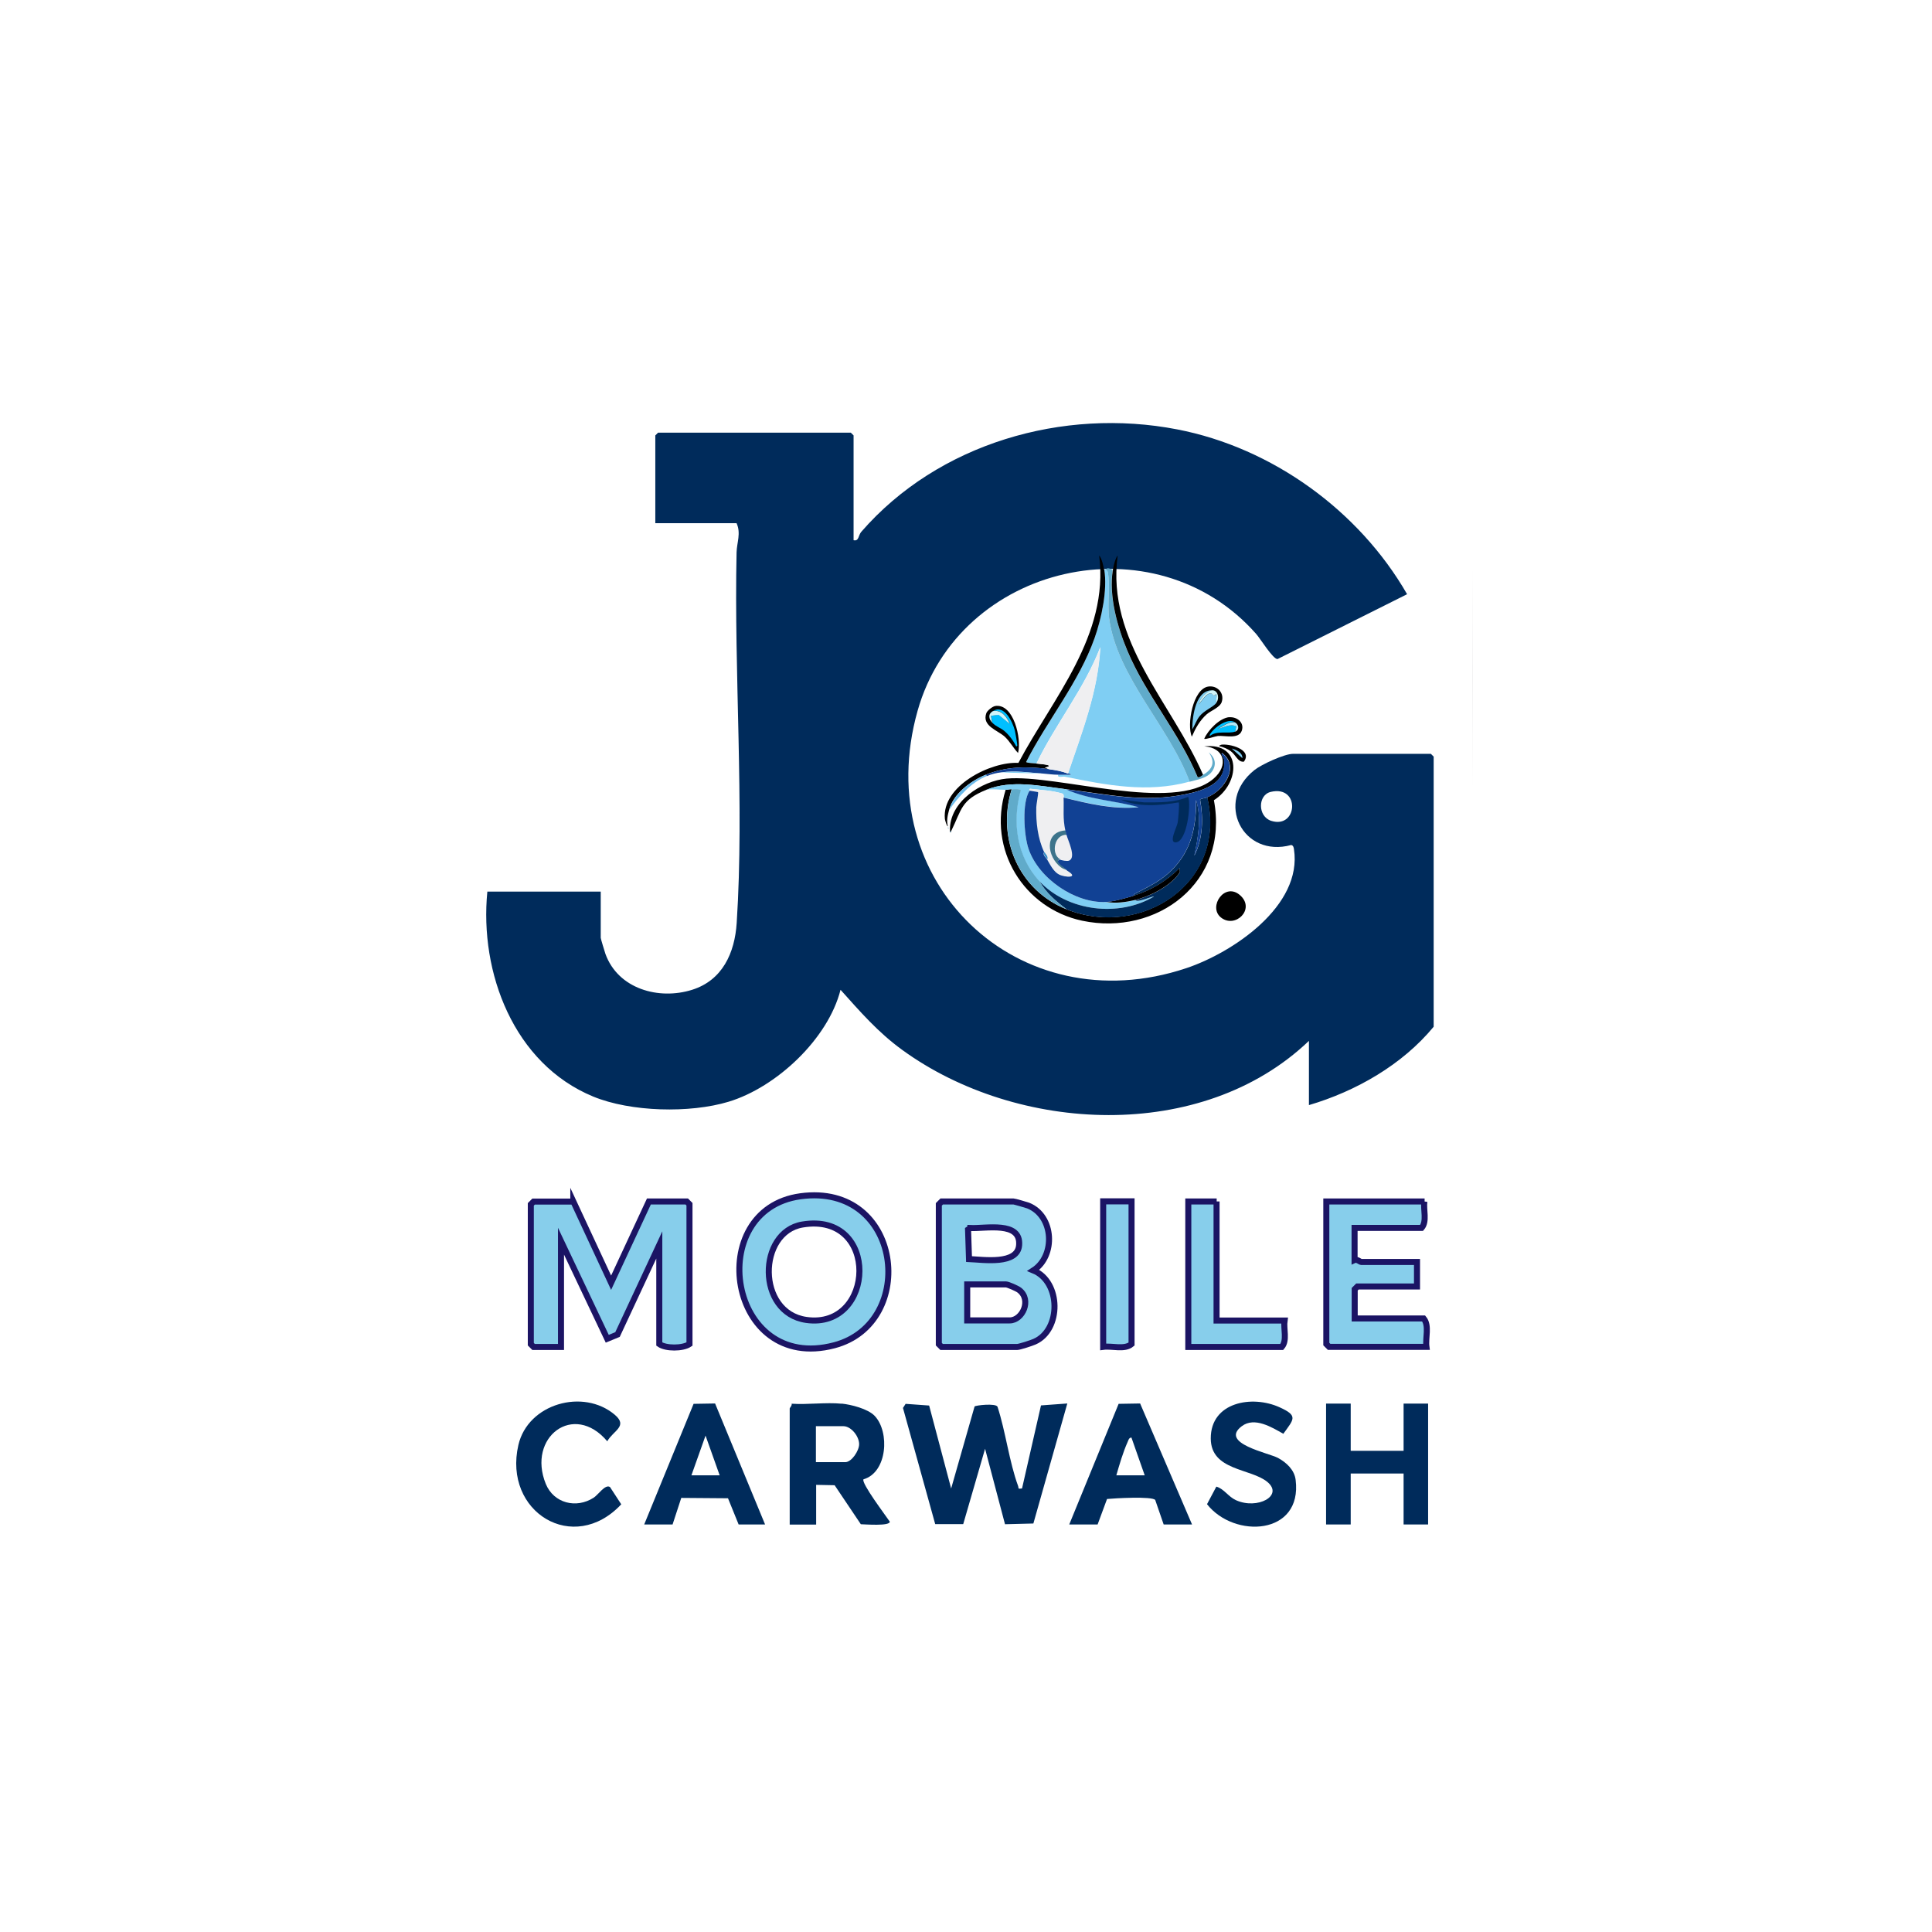 <?xml version="1.0" encoding="UTF-8"?>
<svg id="Layer_1" xmlns="http://www.w3.org/2000/svg" version="1.1" viewBox="0 0 160 160">
  <!-- Generator: Adobe Illustrator 29.5.1, SVG Export Plug-In . SVG Version: 2.1.0 Build 141)  -->
  <defs>
    <style>
      .st0 {
        fill: #efeff1;
      }

      .st1, .st2 {
        fill: #00bfff;
      }

      .st3 {
        fill: #30586e;
      }

      .st4 {
        fill: #3d748b;
      }

      .st5 {
        fill: #114194;
      }

      .st6 {
        fill: #cff5fa;
      }

      .st7 {
        fill: #6bbaea;
      }

      .st8 {
        fill: #60abca;
      }

      .st9 {
        fill: #fff;
      }

      .st9, .st2 {
        display: none;
      }

      .st10 {
        fill: #002b5b;
      }

      .st11 {
        fill: #b5b4b9;
      }

      .st12 {
        fill: #b4e8f7;
      }

      .st13 {
        fill: #87ceeb;
        stroke: #1b1464;
        stroke-miterlimit: 10;
        stroke-width: .5px;
      }

      .st14 {
        fill: #338ac6;
      }

      .st15 {
        fill: #7fcef3;
      }
    </style>
  </defs>
  <path class="st9" d="M160.2,0v160.2H0V0h160.2ZM70.71,44.74v-8.68l-.23-.23h-15.96l-.23.23v7.27h6.73c.37.84.01,1.6,0,2.42-.22,10.01.66,20.81.01,30.68-.16,2.49-1.19,4.74-3.69,5.54-2.76.88-6.14-.07-7.18-2.97-.06-.18-.39-1.26-.39-1.33v-3.83h-9.39c-.65,6.71,2.18,14.25,8.76,16.97,3.12,1.29,8.01,1.41,11.22.43,3.97-1.2,8.23-5.21,9.27-9.27,1.63,1.82,3.11,3.53,5.11,4.98,9.52,6.91,24.82,7.72,33.68-.75v5.32c3.9-1.16,7.72-3.34,10.33-6.49v-22.37l-.23-.23h-11.42c-.7,0-2.6.88-3.19,1.34-3.31,2.63-.98,7.31,3.04,6.21.17.03.21.2.23.35.71,4.69-5.08,8.57-8.92,9.85-13.91,4.65-26.25-7.13-22.25-21.31,3.43-12.18,19.65-15.89,28.04-6.37.34.39,1.41,2.12,1.77,2.08l10.73-5.37c-3.98-6.91-11.16-12.12-19.04-13.65-9.45-1.83-19.8,1.16-26.16,8.48-.26.3-.19.8-.62.7ZM91.79,51.52l-.42-.2c-2.03,6.23-9.34,12.24-7.59,19.24,1.67,6.68,11.55,7.8,15.02,1.88,3.71-6.33-1.96-11.14-4.8-16.32-.82-1.49-1.49-3.06-2.21-4.6ZM102.11,57.45c-2.25.51-1.8,4.4.74,4.33,3.1-.08,2.8-5.13-.74-4.33ZM101.11,75.98c1.18.95,2.84-.72,1.6-1.83s-2.69.95-1.6,1.83ZM66.29,99.07c-8.06,1.1-6.02,14.67,2.8,12.34,6.95-1.83,5.66-13.5-2.8-12.34ZM47.48,99.5h-3.29l-.23.23v11.58l.23.23h2.27v-8.76l3.83,8.08.85-.35,3.46-7.42v8.21c.55.38,1.94.38,2.5,0v-11.58l-.23-.23h-3.13l-3.13,6.73-3.13-6.73ZM77.99,99.5l-.23.23v11.58l.23.23h6.26c.18,0,1.19-.33,1.44-.44,2.23-.97,2.19-4.96-.1-5.9,1.86-1.2,1.73-4.51-.43-5.37-.17-.07-1.13-.34-1.22-.34h-5.94ZM93.71,99.5h-2.35v12.05c.74-.1,1.76.25,2.35-.23v-11.81ZM100.75,99.5h-2.35v12.05h7.74c.48-.54.14-1.5.23-2.19h-5.63v-9.86ZM117.96,99.5h-8.14v11.81l.23.23h8.06c-.1-.74.25-1.76-.23-2.35h-5.71v-2.42l.23-.23h4.93v-2.03h-4.62c-.08,0-.35-.24-.55-.16v-2.66h5.55c.48-.54.14-1.5.23-2.19ZM50.51,123.14c-.4-.23-.98.66-1.33.89-1.44.92-3.31.47-3.97-1.14-1.57-3.86,2.31-6.82,5.09-3.53.5-.89,1.74-1.24.63-2.19-2.61-2.22-7.19-.93-7.99,2.5-1.29,5.56,4.57,9.14,8.52,4.91l-.94-1.44ZM100.75,123.12l-.77,1.45c2.25,2.87,7.91,2.6,7.34-2.01-.1-.83-.76-1.45-1.46-1.82-.79-.42-4.88-1.21-3-2.63,1.06-.8,2.49.09,3.44.63.86-1.21,1.25-1.49-.3-2.19-2.27-1.03-5.72-.44-5.71,2.58,0,2.68,3.35,2.49,4.69,3.6s-.84,2.31-2.6,1.51c-.64-.29-.98-.92-1.61-1.12ZM53.35,126.25h2.35l.72-2.2,3.87.03.88,2.17h2.19l-4.14-10.02-1.78.03-4.09,9.99ZM69.7,116.24c-1.32-.13-2.81.09-4.15,0,.05.15-.16.34-.16.39v9.62h2.19v-3.29l1.53.03,2.17,3.23c.36.01,2.4.18,2.4-.21-.32-.48-2.39-3.22-2.18-3.51,1.98-.57,2.19-3.92.93-5.25-.56-.59-1.94-.94-2.74-1.02ZM76.95,116.41l-1.94-.14-.22.34,2.67,9.62h2.32s1.81-6.24,1.81-6.24l1.65,6.25,2.35-.06,2.81-9.94-2.18.16-1.57,6.88c-.38.05-.25,0-.33-.22-.73-1.99-1.03-4.5-1.7-6.55-.15-.31-1.83-.12-1.9-.02l-1.94,6.79-1.82-6.86ZM88.55,126.25h2.35l.78-2.11c.63-.06,3.72-.24,3.99.08l.7,2.03h2.35l-4.3-10.02-1.78.03-4.09,9.99ZM111.86,116.24h-2.03v10.01h2.03v-4.22h4.38v4.22h2.03v-10.01h-2.03v3.91h-4.38v-3.91Z"/>
  <path class="st10" d="M70.71,44.74c.43.09.36-.4.62-.7,6.36-7.32,16.71-10.31,26.16-8.48,7.87,1.52,15.06,6.73,19.04,13.65l-10.73,5.37c-.37.03-1.43-1.7-1.77-2.08-8.39-9.52-24.61-5.81-28.04,6.37-4,14.18,8.34,25.96,22.25,21.31,3.84-1.28,9.64-5.16,8.92-9.85-.02-.15-.06-.32-.23-.35-4.02,1.1-6.36-3.58-3.04-6.21.59-.47,2.49-1.34,3.19-1.34h11.42l.23.23v22.37c-2.6,3.15-6.43,5.34-10.33,6.49v-5.32c-8.86,8.47-24.16,7.67-33.68.75-2-1.45-3.48-3.16-5.11-4.98-1.03,4.06-5.3,8.07-9.27,9.27-3.21.97-8.11.85-11.22-.43-6.58-2.72-9.42-10.27-8.76-16.97h9.39v3.83c0,.07.33,1.15.39,1.33,1.05,2.9,4.42,3.84,7.18,2.97,2.51-.79,3.53-3.05,3.69-5.54.64-9.87-.23-20.67-.01-30.68.02-.82.38-1.58,0-2.42h-6.73v-7.27l.23-.23h15.96l.23.23v8.68ZM105.24,65.58c-1.09.26-1.09,2.04.04,2.4,2.19.69,2.43-2.98-.04-2.4Z"/>
  <path class="st2" d="M91.79,51.52c.72,1.54,1.39,3.11,2.21,4.6,2.84,5.18,8.51,9.99,4.8,16.32-3.48,5.93-13.35,4.8-15.02-1.88-1.75-7,5.56-13.01,7.59-19.24l.42.2ZM91.52,74.15c-1.81-1.22-3.4-2.77-4.41-4.74l-.91-2.92c-1.69,3.89,1.46,7.38,5.32,7.66Z"/>
  <g id="Generative_Object">
    <g>
      <path class="st11" d="M121.95,65.41c.01-6.15.01-12.29-.01-18.44"/>
      <g>
        <path class="st3" d="M78.77,68.83s.03.12-.08.1c-.04-.03-.02-.11-.03-.16l.1.05Z"/>
        <g>
          <path class="st15" d="M91.55,47.17c.13.04.17.09.2.23.19,1.05-.05,2.62.1,3.78.65,4.88,5.01,9.04,6.67,13.55-3.5.96-6.9.29-10.35-.41-.14-.03-.66.12-.53-.16.34,0,.69,0,1.03,0,0-.11-.19-.09-.23-.1,1.16-3.42,2.49-6.79,2.68-10.47-1.33,3.46-3.69,6.33-5.29,9.64-.15-.02-.83-.04-.85-.13,1.75-3.44,4.37-6.59,5.67-10.26.57-1.61,1.08-3.98.8-5.67.03,0,.08,0,.1,0Z"/>
          <path d="M83.28,65.41c.12,0,.32-.06.5-.05-1.27,4.14.64,8.4,4.56,9.95,6.12,2.42,13.3-2.12,11.63-9.28,1.37-.53,2.77-2.55,1.23-3.68-.1.14.16.41.18.54.24,2-1.69,2.57-3.18,2.88-3.5.73-6.47,0-9.9-.41-2.21-.27-4.51-.8-6.62.05s-2.02,1.61-2.91,3.42l-.1-.05c-.06-2.4,2.63-4.11,4.69-4.3,4.15-.38,13.83,2.87,17.15,0,1.26-1.09.91-2.56-.78-2.67,3.17-.34,2.97,3.09.8,4.46,1.29,6.81-4.75,11.28-10.91,9.98-4.81-1.02-7.88-5.88-6.34-10.83Z"/>
          <path class="st15" d="M88.29,65.36c1.88.86,4.04.92,6.02,1.48-2.09.2-4.2-.3-6.22-.8,0-.1.01-.24-.08-.31-.87-.27-1.81-.31-2.71-.41-.13.07,0,.13-.03.16-.65.97-.47,3.68-.1,4.79.84,2.5,3.88,4.55,6.42,4.43.82.14,1.61.03,2.41-.16.23.26,1.52-.38,1.55-.29-2.89,1.72-7.13,1.24-9.48-1.27-1.88-2.02-2.31-4.89-1.55-7.54-.05-.13-.61-.07-.75-.08-.18,0-.38.05-.5.05-.53,0-1.07-.1-1.6,0,2.11-.85,4.41-.32,6.62-.05Z"/>
          <path d="M91.45,47.17c.28,1.69-.23,4.06-.8,5.67-1.3,3.67-3.92,6.82-5.67,10.26.02.09.7.11.85.13.27.03,1.68.11.7.34l.35.13c-1.78-.25-3.59-.23-5.27.47-1.21.5-2.65,1.54-3.01,2.9-.12.46-.23.9-.1,1.37-.11-.02-.24-.56-.25-.62-.27-2.75,3.83-4.77,6.09-4.64,2.85-5.38,7.52-10.54,6.69-17.18.22.27.34.81.4,1.17Z"/>
          <path class="st8" d="M92.15,47.22c-.35,2.12.39,4.7,1.2,6.66,1.55,3.7,4.28,6.76,5.82,10.47.13.09.35-.12.45-.18.81-.45,1.05-1.07.48-1.87.52.43.68,1,.28,1.58s-1.24.68-1.86.86c-1.66-4.51-6.02-8.68-6.67-13.55-.15-1.17.09-2.73-.1-3.78-.03-.14-.07-.19-.2-.23.12-.22.44-.09.6.05Z"/>
          <path d="M99.63,64.17c-.1.06-.32.27-.45.18-1.54-3.71-4.27-6.77-5.82-10.47-.82-1.95-1.55-4.54-1.2-6.66.06-.37.19-.93.4-1.22-.95,7.12,4.49,12.21,7.07,18.16Z"/>
          <path class="st5" d="M86.89,63.7c.53.07,1.05.16,1.55.36.03.01.24,0,.23.1-.34,0-.69,0-1.03,0-.46,0-.86-.07-1.3-.1-1.17-.08-2.2-.26-3.41-.1-.42.05-.81.15-1.2.31l-.1-.1c1.68-.7,3.48-.72,5.27-.47Z"/>
          <path class="st7" d="M81.72,64.27c-1.28.51-2.32,1.68-3.11,2.8.36-1.36,1.8-2.4,3.01-2.9l.1.1Z"/>
          <path class="st15" d="M86.34,64.07l-3.41-.1c1.21-.15,2.24.02,3.41.1Z"/>
          <polygon class="st8" points="78.49 68.52 78.56 68.55 78.54 68.63 78.51 68.6 78.49 68.52"/>
          <path class="st0" d="M88.44,64.07c-.5-.2-1.02-.29-1.55-.36l-.35-.13c.97-.23-.43-.3-.7-.34,1.6-3.31,3.96-6.18,5.29-9.64-.19,3.68-1.52,7.05-2.68,10.47Z"/>
          <path class="st10" d="M88.34,75.31c-.87-.65-1.72-1.36-2.26-2.33,2.35,2.51,6.59,2.99,9.48,1.27-.03-.09-1.33.54-1.55.29,1.17-.28,2.81-1.1,3.56-2.1.34-.45-.04-.17.15-.57-1.09,1.09-2.36,1.85-3.81,2.31-.02-.12.1-.17.18-.21,1.09-.57,2.06-1.02,2.96-1.92,1.6-1.59,2.03-3.56,2.01-5.8.46,1.51.16,3.13-.15,4.61.72-1.4.75-3.1.48-4.64.03-.08.47-.13.6-.18,1.67,7.16-5.51,11.7-11.63,9.28Z"/>
          <path class="st8" d="M86.09,72.98c.54.98,1.39,1.69,2.26,2.33-3.92-1.55-5.83-5.81-4.56-9.95.14,0,.7-.05.75.08-.75,2.65-.33,5.52,1.55,7.54Z"/>
          <path class="st0" d="M88.09,66.04c.05,1-.07,1.69.15,2.75-1.82.13-1.51,2.2-.38,3.06.2.15.38.17.53.26,1.06.62-.18.57-.68.31-.44-.23-.74-.83-.98-1.24.08-.27-.17-.45-.25-.62-.53-1.13-.68-2.46-.65-3.71,0-.17.19-1.19.15-1.24-.03-.04-.6-.1-.7-.13.02-.02-.1-.09.03-.16.9.11,1.84.14,2.71.41.09.07.07.21.08.31Z"/>
          <path d="M94.01,74.53c-.8.19-1.59.3-2.41.16.63-.03,1.68-.32,2.31-.52,1.45-.45,2.72-1.22,3.81-2.31-.19.4.19.12-.15.57-.75,1-2.39,1.82-3.56,2.1Z"/>
          <g>
            <path d="M82.4,58.47c1.55-.26,2.22,2.73,1.91,3.89-.4-.42-.67-.95-1.1-1.35-.61-.55-1.9-.88-1.53-1.94.07-.22.51-.56.73-.6Z"/>
            <path class="st1" d="M82.18,59.87l-.1-.6.63-.08.93.75c-.27-.59-.7-1.19-1.4-1.06.93-.56,1.61.88,1.81,1.63.04.17.21,1.14.2,1.24,0,0-.07.1-.1.05-.23-.46-.59-.94-.98-1.27-.31-.26-.7-.36-.98-.67Z"/>
            <path class="st6" d="M82.18,59.87c-.28-.32-.4-.72.05-.98.71-.13,1.14.47,1.4,1.06l-.93-.75-.63.08.1.6Z"/>
          </g>
          <g>
            <path d="M100.05,56.86c.73-.12,1.37.5,1.13,1.27-.14.45-.89.72-1.23,1.01-.58.51-.94,1.16-1.25,1.87-.43-1.01.09-3.94,1.35-4.15Z"/>
            <path class="st15" d="M100.48,57.17c-.45-.07-1.15.7-1.2,1.17.19-.24.61-.87.93-.91.23-.02.23.14.3.16.13.04.16-.12.23-.08.08.06-.07.59,0,.7-.3.37-1.01.62-1.4,1.11-.26.33-.39.74-.6,1.09,0-1.13.29-3.37,1.76-3.24Z"/>
            <path class="st6" d="M100.73,58.21c-.07-.11.08-.64,0-.7-.06-.05-.09.11-.23.08-.07-.02-.07-.18-.3-.16-.32.03-.73.66-.93.91.05-.46.75-1.24,1.2-1.17.41.06.54.67.25,1.04Z"/>
          </g>
          <g>
            <path d="M101.81,59.4c.62-.05,1.26.43,1.03,1.11-.25.73-1.39.39-1.98.44-.16.01-1.07.32-1.13.23.31-.72,1.28-1.72,2.08-1.79Z"/>
            <path class="st1" d="M102.28,59.82c-.58-.09-.95.31-1.45.54.51-.09,1.04-.46,1.55-.21l-.1.44c-.55.2-1.52-.12-2.08.36-.21-.13,1.24-1.63,2.08-1.14Z"/>
            <path class="st12" d="M102.28,59.82c.32.19.39.63,0,.78l.1-.44c-.51-.26-1.04.11-1.55.21.5-.23.88-.63,1.45-.54Z"/>
          </g>
          <g>
            <path d="M101.1,61.68c.68-.13,2.67.39,1.91,1.4-.51.05-.66-.57-1.1-.88-.28-.2-.62-.34-.95-.41-.02-.04.14-.1.15-.1Z"/>
            <path class="st15" d="M102.01,61.99c.36.1.9.34.88.8l-.88-.8Z"/>
          </g>
          <path class="st0" d="M88.34,69.14c.09.42.85,1.9.18,2.12-.13.04-.6-.03-.73-.1-.78-.45-.47-2.09.55-2.02Z"/>
          <path class="st4" d="M88.24,68.78c.03.12.07.24.1.36-1.02-.07-1.33,1.57-.55,2.02-.57.19.46.68.6.93-.15-.09-.33-.11-.53-.26-1.14-.86-1.44-2.93.38-3.06Z"/>
          <g>
            <path class="st5" d="M99.98,66.04c-.13.05-.57.1-.6.18.28,1.54.24,3.24-.48,4.64.32-1.49.61-3.1.15-4.61.02,2.25-.41,4.21-2.01,5.8-.9.9-1.87,1.34-2.96,1.92-.08.04-.19.09-.18.21-.63.2-1.67.49-2.31.52-2.54.12-5.58-1.93-6.42-4.43-.37-1.11-.55-3.83.1-4.79.11.03.67.09.7.13.04.05-.15,1.07-.15,1.24-.03,1.25.12,2.58.65,3.71-.15.24.16.46.25.62.24.41.54,1.02.98,1.24.5.26,1.73.31.68-.31-.14-.25-1.17-.74-.6-.93.13.08.59.15.73.1.67-.22-.08-1.71-.18-2.12-.03-.12-.07-.24-.1-.36-.23-1.06-.11-1.75-.15-2.75,2.02.5,4.13,1.01,6.22.8-1.98-.56-4.14-.62-6.02-1.48,3.43.42,6.4,1.14,9.9.41,1.49-.31,3.42-.88,3.18-2.88-.02-.14-.27-.41-.18-.54,1.54,1.12.14,3.15-1.23,3.68Z"/>
            <path class="st10" d="M98.4,65.98c.25.73-.1,3.67-1,3.78-.66.08.05-1.22.13-1.63.04-.22.17-1.61.08-1.68-1.54.26-3.33.43-4.79-.23l1.93.23c1.23,0,2.51.04,3.66-.47Z"/>
            <path class="st14" d="M86.74,71.17c-.09-.16-.4-.38-.25-.62.08.17.33.35.25.62Z"/>
          </g>
        </g>
      </g>
    </g>
  </g>
  <path class="st13" d="M47.48,99.5l3.13,6.73,3.13-6.73h3.13l.23.23v11.58c-.57.38-1.96.38-2.5,0v-8.21l-3.46,7.42-.85.35-3.83-8.08v8.76h-2.27l-.23-.23v-11.58l.23-.23h3.29Z"/>
  <path class="st13" d="M77.99,99.5h5.94c.09,0,1.05.28,1.22.34,2.15.86,2.29,4.17.43,5.37,2.3.94,2.33,4.92.1,5.9-.24.11-1.26.44-1.44.44h-6.26l-.23-.23v-11.58l.23-.23ZM80.36,101.71l-.19.12.08,2.44c1.19.05,4.03.5,4.15-1.16.15-2-2.77-1.35-4.04-1.41ZM80.1,109.35h3.52c1.05,0,1.85-1.69.79-2.51-.18-.14-.94-.47-1.1-.47h-3.21v2.97Z"/>
  <path class="st13" d="M66.29,99.07c8.46-1.15,9.75,10.51,2.8,12.34-8.82,2.33-10.86-11.24-2.8-12.34ZM66.45,101.41c-3.71.62-3.82,7.31.32,7.9,5.73.82,6.12-8.98-.32-7.9Z"/>
  <path class="st10" d="M76.95,116.41l1.82,6.86,1.94-6.79c.07-.1,1.75-.29,1.9.02.67,2.05.97,4.56,1.7,6.55.08.22-.06.27.33.22l1.57-6.88,2.18-.16-2.81,9.94-2.35.06-1.65-6.25-1.81,6.24h-2.32s-2.67-9.62-2.67-9.62l.22-.34,1.94.14Z"/>
  <path class="st13" d="M117.96,99.5c-.1.69.24,1.65-.23,2.19h-5.55v2.66c.2-.09.46.16.55.16h4.62v2.03h-4.93l-.23.23v2.42h5.71c.49.59.13,1.61.23,2.35h-8.06l-.23-.23v-11.81h8.14Z"/>
  <path class="st10" d="M69.7,116.24c.79.08,2.18.43,2.74,1.02,1.26,1.33,1.05,4.68-.93,5.25-.21.3,1.86,3.03,2.18,3.51,0,.38-2.03.22-2.4.21l-2.17-3.23-1.53-.03v3.29h-2.19v-9.62c0-.05.21-.24.16-.39,1.34.09,2.83-.13,4.15,0ZM67.58,121.09h2.42c.53,0,1.15-.95,1.15-1.49,0-.65-.66-1.49-1.31-1.49h-2.27v2.97Z"/>
  <polygon class="st10" points="111.86 116.24 111.86 120.15 116.24 120.15 116.24 116.24 118.27 116.24 118.27 126.25 116.24 126.25 116.24 122.03 111.86 122.03 111.86 126.25 109.82 126.25 109.82 116.24 111.86 116.24"/>
  <path class="st10" d="M88.55,126.25l4.09-9.99,1.78-.03,4.3,10.02h-2.35l-.7-2.03c-.27-.32-3.36-.14-3.99-.08l-.78,2.11h-2.35ZM94.8,122.18l-1.1-3.13c-.22.02-.25.23-.32.38-.37.82-.68,1.88-.93,2.75h2.35Z"/>
  <path class="st10" d="M53.35,126.25l4.09-9.99,1.78-.03,4.14,10.02h-2.19l-.88-2.17-3.87-.03-.72,2.2h-2.35ZM59.6,122.18l-1.17-3.29-1.17,3.29h2.35Z"/>
  <path class="st10" d="M100.75,123.12c.64.2.97.83,1.61,1.12,1.77.8,3.97-.37,2.6-1.51s-4.68-.92-4.69-3.6c-.01-3.03,3.44-3.62,5.71-2.58,1.55.7,1.17.98.3,2.19-.94-.53-2.38-1.43-3.44-.63-1.88,1.42,2.22,2.21,3,2.63.7.38,1.36.99,1.46,1.82.57,4.6-5.09,4.88-7.34,2.01l.77-1.45Z"/>
  <path class="st13" d="M100.75,99.5v9.86h5.63c-.1.69.24,1.65-.23,2.19h-7.74v-12.05h2.35Z"/>
  <path class="st10" d="M50.51,123.14l.94,1.44c-3.95,4.22-9.8.65-8.52-4.91.79-3.43,5.38-4.72,7.99-2.5,1.11.95-.13,1.3-.63,2.19-2.78-3.3-6.66-.33-5.09,3.53.66,1.61,2.53,2.07,3.97,1.14.36-.23.94-1.12,1.33-.89Z"/>
  <path class="st13" d="M93.71,99.5v11.81c-.59.49-1.61.13-2.35.23v-12.05h2.35Z"/>
  <path d="M101.11,75.98c-1.09-.88.32-2.98,1.6-1.83s-.42,2.78-1.6,1.83Z"/>
  <path class="st9" d="M105.24,65.58c2.47-.58,2.22,3.09.04,2.4-1.13-.36-1.13-2.14-.04-2.4Z"/>
  <path class="st9" d="M91.52,74.15c-3.86-.29-7-3.77-5.32-7.66l.91,2.92c1.01,1.97,2.6,3.52,4.41,4.74Z"/>
  <path class="st9" d="M80.1,109.35v-2.97h3.21c.16,0,.92.33,1.1.47"/>
  <path class="st9" d="M84.39,103.12c-.12,1.66-2.96,1.21-4.15,1.16l-.08-2.44"/>
  <path class="st9" d="M71.16,119.6c0,.54-.63,1.49-1.15,1.49h-2.42v-2.97"/>
  <path class="st9" d="M92.46,122.18c.25-.87.56-1.93.93-2.75.07-.15.1-.37.32-.38"/>
  <line class="st9" x1="57.26" y1="122.18" x2="58.43" y2="118.89"/>
</svg>